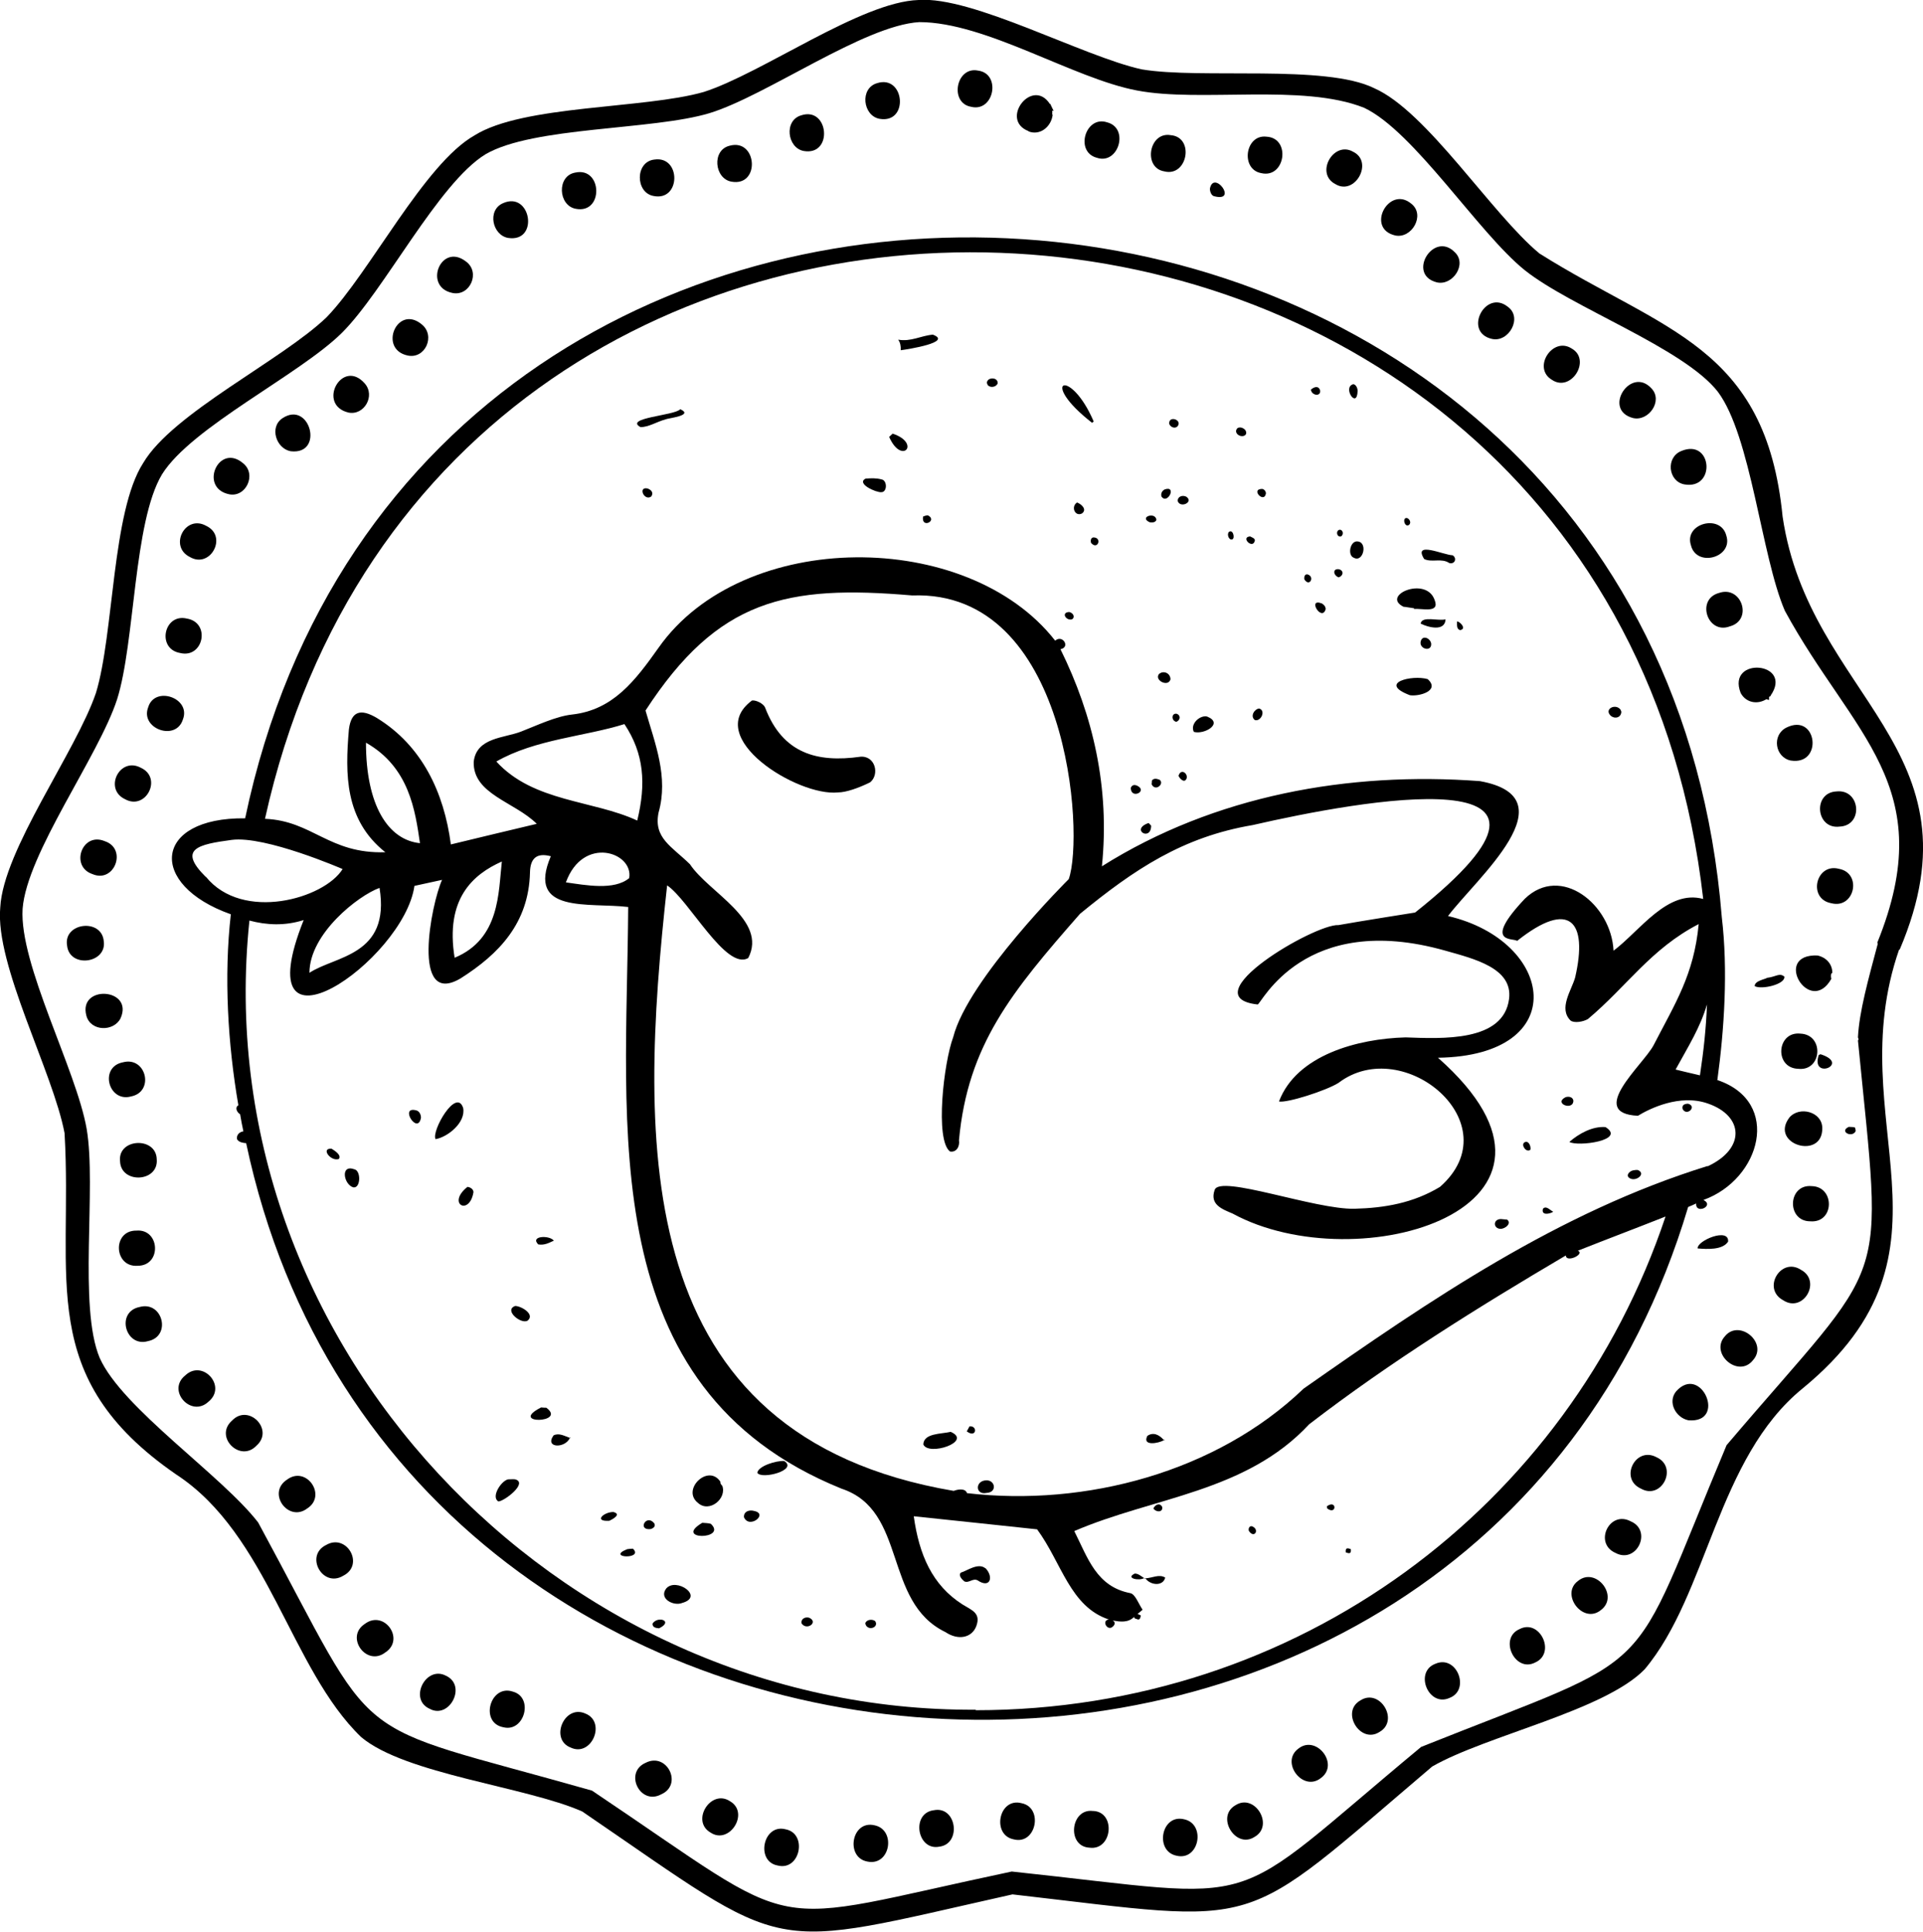 <?xml version="1.0" encoding="UTF-8"?><svg id="b" xmlns="http://www.w3.org/2000/svg" viewBox="0 0 76.56 76.89"><g id="c"><path d="M75.63,37.8c3.42-8.03-3.6-10.04-4.66-17.24-.67-6.81-4.75-7.37-9.68-10.47-1.9-1.57-4.48-5.66-6.58-6.58-1.94-.96-6.89-.35-9.26-.75C43.1,2.24,38.72-.16,36.57,0c-2.29.07-6.21,2.91-8.55,3.66-2.37.68-7.19.51-9.13,1.73-2,1.13-4.17,5.47-5.89,7.24-1.78,1.71-6.13,3.81-7.3,5.8-1.25,1.94-1.16,6.79-1.88,9.15C3.02,29.93.13,33.82.01,36.12c-.21,2.29,2.1,6.55,2.56,8.98.34,5.8-1.19,9.71,4.45,13.59,3.66,2.39,4.55,7.75,7.36,10.45,1.76,1.48,6.56,1.97,8.8,2.96,8.48,5.79,7.07,5.55,17.13,3.3,10.21,1.17,8.86,1.58,16.71-5.09,2.14-1.23,6.86-2.22,8.46-3.87,2.52-3,2.87-8.4,6.29-11.18,6.73-5.53,1.45-10.59,3.84-17.47M74.76,37.56c-.38,1.43-.74,2.71-.79,3.73.02.05.04.1,0,.12,1,10.22,1.34,8.38-5.23,16.11-4.04,9.62-2.42,8.12-12.16,12.01-8.03,6.66-5.87,6.07-16.3,4.96-10.22,2.16-8,2.62-16.71-3.22-10.06-2.86-8.29-1.45-13.29-10.67-1.45-1.88-5.41-4.54-6.31-6.55-.86-2.04-.12-6.77-.52-9.12-.41-2.35-2.69-6.55-2.55-8.76.17-2.21,3.02-6.06,3.76-8.33.72-2.27.65-7.06,1.79-8.96,1.17-1.88,5.47-3.96,7.16-5.63,1.69-1.68,3.84-5.96,5.72-7.11,1.9-1.11,6.66-.95,8.93-1.64,2.27-.7,6.14-3.49,8.34-3.62,2.65,0,6.12,2.24,8.66,2.72,2.54.49,6.59-.29,9.05.69,1.99.94,4.55,4.98,6.39,6.46,1.85,1.48,6.33,3.1,7.69,4.84,1.33,1.77,1.73,6.54,2.67,8.72,2.69,4.95,6.21,6.98,3.68,13.21"/><path d="M46.35,6.82c.93.24,1.22-1.36.26-1.44-.87-.15-1.11,1.3-.26,1.44"/><path d="M50.21,6.89c.96.23,1.2-1.4.21-1.45-.85-.1-1.04,1.3-.21,1.45"/><path d="M53.17,7.33c.78.47,1.53-.89.7-1.29-.78-.45-1.53.87-.7,1.29"/><path d="M55.54,9.37c.66.15,1.22-.81.65-1.26-.89-.75-1.83.98-.65,1.26"/><path d="M57.21,11.24c.63.14,1.21-.73.71-1.2-.85-.87-1.93.9-.71,1.2"/><path d="M59.4,13.49c.67.15,1.23-.85.63-1.28-.9-.72-1.79,1.02-.63,1.28"/><path d="M61.79,15.12c.76.51,1.58-.8.78-1.25-.76-.49-1.58.78-.78,1.25"/><path d="M65.02,16.64c.62.14,1.2-.69.73-1.18-.83-.91-1.97.86-.73,1.18"/><path d="M67.06,19.28c1.27.22,1.11-1.84-.12-1.33-.63.25-.53,1.21.12,1.33"/><path d="M67.32,21.7c.22.9,1.69.49,1.41-.38-.22-.88-1.69-.49-1.41.38"/><path d="M68.44,23.6c-.93.25-.46,1.67.43,1.33.93-.25.47-1.64-.43-1.33"/><path d="M69.3,27.58c.19.36.61.47.97.28h0s.04-.02.05-.03l.11.03v-.12s.08-.05.08-.05h-.02c.94-1.35-1.76-1.58-1.19-.11"/><path d="M71.29,30.27c1.31.21,1.06-1.92-.17-1.31-.59.3-.45,1.18.17,1.31"/><path d="M73.12,31.5c-.96.04-.83,1.52.12,1.4.96-.04.83-1.5-.12-1.4"/><path d="M72.91,35.95c.93.24,1.24-1.2.3-1.37-.92-.24-1.25,1.2-.3,1.37"/><path d="M72.37,38.03c-1.84-.08-.32,2.45.54.93-.02-.07-.02-.16,0-.21l.04-.03c0-.34-.23-.61-.59-.69"/><path d="M71.68,41.14c-.95-.1-1.05,1.37-.09,1.4.95.11,1.05-1.36.09-1.4"/><path d="M71.24,44.48c-.81,1.07,1.34,1.71,1.31.41-.01-.64-.91-.88-1.31-.41"/><path d="M72.13,47.21c-.96-.09-1.01,1.4-.06,1.4.97.08.99-1.38.06-1.4"/><path d="M71.7,50.54c-.8-.52-1.56.75-.71,1.21.8.53,1.55-.76.71-1.21"/><path d="M68.67,53.19c-.61.68.54,1.68,1.12.95.62-.69-.55-1.66-1.12-.95"/><path d="M66.73,55.38c-.35.43-.01,1.05.49,1.15,1.55.13.51-2.27-.49-1.15"/><path d="M65.95,58c-.84-.45-1.49.86-.62,1.25.83.47,1.49-.86.62-1.25"/><path d="M64.92,60.55c-.85-.45-1.48.88-.6,1.26.84.45,1.48-.89.6-1.26"/><path d="M62.83,62.92c-.73.53.2,1.75.91,1.16.73-.55-.2-1.73-.91-1.16"/><path d="M60.5,64.84c-.84.36-.19,1.75.62,1.33.84-.37.19-1.75-.62-1.33"/><path d="M57.15,66.22c-.86.32-.28,1.74.56,1.36.84-.32.29-1.73-.56-1.36"/><path d="M54.16,67.68c-.8.45,0,1.76.77,1.25.79-.46,0-1.75-.77-1.25"/><path d="M51.69,69.6c-.73.54.19,1.75.91,1.16.73-.55-.2-1.73-.91-1.16"/><path d="M49.19,71.85c-.8.45,0,1.76.76,1.26.79-.45.01-1.75-.76-1.26"/><path d="M47.14,72.41c-.91-.22-1.18,1.27-.3,1.45.91.22,1.18-1.27.3-1.45"/><path d="M43.53,72.08h-.02c-.89-.11-1.05,1.41-.14,1.46.91.13,1.07-1.4.17-1.46"/><path d="M40.67,71.77c-.91-.24-1.2,1.27-.31,1.44.9.23,1.19-1.27.31-1.44"/><path d="M37.18,72.05c-.92.11-.67,1.63.22,1.45.89-.11.69-1.63-.22-1.45"/><path d="M34.82,72.65c-.92-.22-1.17,1.27-.3,1.44.93.21,1.17-1.26.3-1.44"/><path d="M31.28,72.81c-.9-.24-1.21,1.28-.32,1.44.9.23,1.2-1.27.32-1.44"/><path d="M29.06,71.69c-.76-.5-1.57.79-.77,1.25.75.5,1.57-.79.77-1.25"/><path d="M23.3,68.2c-.84-.37-1.43,1.04-.57,1.36.83.38,1.42-1.03.57-1.36"/><path d="M20.42,67.33c-.91-.31-1.34,1.25-.37,1.42.83.2,1.21-1.19.37-1.42"/><path d="M17.76,66.7c-.8-.43-1.5.93-.66,1.31.79.44,1.5-.92.66-1.31"/><path d="M14.53,64.63c-.81.52.06,1.72.81,1.14.8-.52-.04-1.71-.81-1.14"/><path d="M12.99,61.49c-.87.42-.15,1.72.67,1.23.87-.43.15-1.7-.67-1.23"/><path d="M11.43,58.89c-.82.53.05,1.72.8,1.15.8-.51-.03-1.72-.8-1.15"/><path d="M9.24,56.54c-.73.64.32,1.69.97,1,.72-.63-.31-1.69-.97-1"/><path d="M7.38,54.74c-.76.6.23,1.7.92,1.05.75-.61-.23-1.7-.92-1.05"/><path d="M5.56,52.02c-.96.19-.57,1.62.33,1.36.95-.19.59-1.61-.33-1.36"/><path d="M5.48,50.38c.97,0,.89-1.48-.05-1.4-.97-.01-.9,1.47.05,1.4"/><path d="M4.78,46.22c.03.91,1.54.84,1.46-.08-.02-.91-1.56-.84-1.46.08"/><path d="M5.22,43.64c.94-.19.6-1.6-.32-1.36-.96.18-.59,1.61.32,1.36"/><path d="M4.8,40.53c.54-1.21-1.7-1.35-1.36-.1.17.63,1.09.64,1.36.1"/><path d="M4.13,37.45c-.09-.91-1.61-.73-1.46.18.09.92,1.6.72,1.46-.18"/><path d="M3.68,34.79c.88.38,1.4-1.01.49-1.31-.91-.38-1.39,1.01-.49,1.31"/><path d="M4.98,31.81c.83.46,1.5-.85.63-1.25-.85-.46-1.49.85-.63,1.25"/><path d="M7.28,28.64c.34-.86-1.12-1.36-1.38-.49-.33.85,1.1,1.37,1.38.49"/><path d="M7.17,25.99c.93.23,1.23-1.21.27-1.37-.92-.22-1.21,1.21-.27,1.37"/><path d="M7.56,22.17c.82.48,1.52-.83.65-1.24-.84-.47-1.5.82-.65,1.24"/><path d="M9.11,19.67c.68.15,1.12-.79.57-1.23-.97-.83-1.77.97-.57,1.23"/><path d="M11.57,17.96h0c1.36.16.77-2.05-.33-1.31-.52.35-.25,1.2.33,1.31"/><path d="M13.87,16.42c.62.13,1.09-.66.65-1.16-.9-1.02-1.92.85-.65,1.16"/><path d="M16.23,14.15c.7.15,1.12-.79.56-1.24-.98-.81-1.74.99-.56,1.24"/><path d="M18.01,11.66c.7.15,1.14-.83.53-1.26-.99-.75-1.7,1.02-.53,1.26"/><path d="M20.23,9.47c1.25.19.91-1.89-.21-1.38-.63.28-.42,1.27.21,1.38"/><path d="M22.92,8.31c1.12.22,1.07-1.68-.02-1.44-.74.13-.68,1.31.02,1.44"/><path d="M26.02,7.8c1.09.22,1.1-1.6.04-1.45-.78.08-.77,1.32-.04,1.45"/><path d="M29.12,7.23c1.16.21,1.03-1.73-.07-1.43-.72.17-.61,1.31.07,1.43"/><path d="M35.02,4.73c1.18.2,1-1.77-.1-1.42-.7.2-.57,1.3.1,1.42"/><path d="M32,6.01c1.18.2,1-1.78-.1-1.42-.7.2-.56,1.3.1,1.42"/><path d="M38.66,4.25c.92.23,1.21-1.32.28-1.44-.88-.18-1.15,1.29-.28,1.44M38.69,4.13h0,0s0,0,0,0Z"/><path d="M40.95,5.23c.46.18.91-.19.96-.67h-.02c0-.05.01-.1,0-.16l.06.02-.11-.23h0s-.02-.05-.02-.05h-.02c-.7-1.08-2.02.63-.85,1.08"/><path d="M43.67,6.28c.86.29,1.3-1.18.41-1.41-.87-.29-1.3,1.18-.41,1.41"/><path d="M25.71,70.16c-.88.38-.23,1.71.61,1.26.88-.38.24-1.69-.61-1.26"/><path d="M34.25,30.12c-1.71.24-3.09-.12-3.79-1.96-.06-.15-.35-.3-.52-.28-1.99,1.47,1.82,3.83,3.42,3.66.33,0,.83-.18,1.28-.4.39-.31.21-1.08-.4-1.02"/><path d="M68.37,43.01c.28-2.04.43-4.4.18-6.5C65.84,2.78,16.68-.42,9.76,32.57c-3.66-.04-3.9,2.64-.57,3.82-.28,2.47-.12,5.17.3,7.6-.15.09-.06.28.07.36.04.23.08.46.13.68-.16.02-.29.15-.25.32.08.12.24.14.36.15,6.18,29.14,48.89,31.13,57.41,2.54.11-.04.21-.09.32-.14-.04.45.75.1.29-.14,2.28-.82,3.13-3.9.56-4.77M8.19,34.9c-1.12-1.11-.31-1.29,1.03-1.47,1.34-.18,4.42,1.16,4.42,1.16-.73,1.18-3.98,2.11-5.44.31M15.11,35.34c.44,2.71-1.77,2.7-2.79,3.38,0-1.56,1.95-3.08,2.79-3.38M38.85,68.05c-16.73.1-30.67-14.66-28.92-31.41.68.18,1.4.22,2.16-.02-2.4,6.02,3.99,1.62,4.41-1.36.33-.07.65-.14,1.1-.24-.43.94-1.25,5.1.74,3.92,1.53-.97,2.71-2.2,2.76-4.21.01-.57.27-.8.83-.65-.99,2.31,1.52,1.83,3.08,2.02-.05,8.75-1.39,19.15,8.49,23.15,2.64.87,1.64,4.5,4.14,5.71.52.35,1.06.22,1.23-.24.19-.52-.18-.63-.55-.86-1.21-.77-1.73-1.99-1.94-3.51,1.84.19,3.48.37,4.91.52.98,1.33,1.31,3.08,2.86,3.59-.28.02-.11.41.1.32.11-.06.2-.2.05-.28.3.05.61.1.86-.15-.03.08.09.08.15.11.09,0,.09-.09.11-.16-.04-.02-.09-.05-.13-.06.07-.06.14-.12.2-.17-.16-.23-.29-.62-.49-.66-1.35-.26-1.69-1.4-2.23-2.47,3.16-1.36,6.83-1.54,9.35-4.25,3.21-2.47,6.74-4.67,10.22-6.72.01.31.78-.06.48-.19,1.16-.46,2.33-.9,3.49-1.36-3.86,11.54-14.63,19.65-27.47,19.65M14.57,29.56c1.73.98,1.96,2.71,2.15,4-1.27-.13-2.15-1.51-2.15-4M19.98,34.29c-.14,1.23-.07,3.08-1.88,3.83-.38-2.33.71-3.31,1.88-3.83M19.76,30.31c1.55-.89,3.55-1,5.1-1.49.78,1.17.87,2.37.51,3.84-1.76-.82-4.13-.73-5.61-2.35M25.05,34.95c-.6.5-1.73.28-2.52.17.68-1.88,2.7-1.2,2.52-.17M67.98,46.41c-5.93,1.84-11.01,5.31-16.08,8.86-3.46,3.32-8.68,4.71-13.4,4.16-.07-.21-.38-.15-.53-.09-12.88-2.19-12.55-13.75-11.41-24.1.86.57,2.35,3.41,3.23,2.89.78-1.51-1.58-2.61-2.32-3.73-.72-.71-1.46-1.04-1.25-2.06.4-1.42-.14-2.74-.52-4.06,2.88-4.43,5.61-5.01,10.62-4.58,6.23-.23,6.86,9.51,6.23,11.29,0,0-4.01,3.98-4.6,6.29-.38,1.02-.73,4.09-.13,4.55.25.05.4-.19.36-.45.35-3.79,2.1-5.91,4.82-9.01,2.16-1.77,4.09-3.06,6.87-3.53,4.18-.96,14.47-2.87,6.47,3.48,0,0-2.28.36-3.05.5-.94-.06-5.91,2.86-3.22,3.16.14,0,1.84-3.74,7.48-2.14,1.13.32,2.69.69,2.53,1.92-.22,1.72-2.68,1.58-4.12,1.53-1.9.05-4.34.7-5.04,2.55.31.07,1.88-.43,2.37-.74,2.59-1.97,6.89,1.63,4.04,4.14-1.06.64-2.2.84-3.4.87-1.57.04-5.36-1.37-5.57-.75-.21.59.31.77.71.94,4.99,2.72,14.94-.23,8.18-6.2,5.37-.08,4.65-4.65.4-5.64,1.12-1.49,4.92-4.71,1.27-5.37-5.22-.39-10.57.57-15.05,3.39.32-3.12-.35-6.01-1.65-8.64.41-.08.08-.6-.21-.34-3.48-4.46-12.44-4.48-15.79.28-.93,1.31-1.81,2.48-3.45,2.66-.64.07-1.41.44-2.03.68-.67.26-1.77.23-1.88,1.2-.04,1.29,1.64,1.6,2.51,2.47-1.26.3-2.31.55-3.42.82-.27-2.07-1.15-3.93-2.94-5.03-.65-.39-1.03-.28-1.12.46-.15,1.77-.17,3.59,1.45,4.88-2.25.07-2.89-1.25-4.79-1.33,7.05-31.86,53.56-29.2,57.26,3.19-1.42-.39-2.51,1.26-3.57,2.06-.09-1.85-2.1-3.45-3.53-2.07-1.72,1.82-.44,1.55-.31,1.68,2.1-1.67,2.83-.78,2.31,1.46-.15.52-.67,1.23-.18,1.71.15.11.5.05.69-.06,1.56-1.31,2.51-2.8,4.41-3.78-.19,2.02-.94,3.16-1.8,4.83-.42.78-2.67,2.7-.62,2.8.46-.28,1.66-.88,2.78-.49,1.43.49,1.52,1.79,0,2.5M67.96,39.98c-.04.98-.13,1.82-.28,2.82-.3-.07-.61-.14-.97-.23.52-.95.97-1.65,1.25-2.59"/><path d="M56.56,24.82c.27.14.97.34.99-.17-.28.08-.94-.15-.99.17"/><path d="M58.01,24.73c0,.13-.03.31.12.35.26-.04.03-.32-.12-.35"/><path d="M61.43,48.11c-.08.28.27.21.41.12-.13-.06-.28-.26-.41-.12"/><path d="M45.68,57.15c-.22.42.45.3.66.17-.21-.24-.44-.32-.66-.17"/><path d="M46.34,57.32s0,.01.01.01h.03s-.02-.01-.02-.02c0,0-.01,0-.02,0"/><path d="M21.43,49.53c.25.04.42-.06.62-.15-.18-.23-.96-.19-.62.15"/><path d="M45.18,62.63c-.4.19.19.3.37.18-.11-.07-.23-.18-.37-.18"/><path d="M45.6,62.82c.21.29.71.32.79-.03-.24-.15-.52.02-.79.03"/><path d="M45.55,62.81s.02.01.02.02c0,0,.02,0,.03,0,0,0-.01-.01-.02-.02-.01,0-.02,0-.03,0"/><path d="M22.69,57.23s0,0,.01,0c0,0,.01,0,.02,0,0,0-.01-.01-.02-.02,0,0,0,.01-.01.01"/><path d="M22.04,57.13c-.37.51.46.53.65.1-.21-.07-.43-.21-.65-.1"/><path d="M37.14,13.32c-.48.04-.87.29-1.38.2.08.11.11.26.1.42.3-.04,2.08-.32,1.28-.62"/><path d="M55.9,24.15c.13.02.27.04.4.06,0,0,0,.02,0,.03.29-.04,1.03.19.82-.35-.33-.99-2.19-.18-1.22.27"/><path d="M18.44,44.1c-.27-.83-1.27.91-1.1,1.24.48-.08,1.21-.66,1.1-1.24"/><path d="M56.84,27.03c-.62-.18-2,.15-.71.64.37.06,1.22-.18.71-.64"/><path d="M63.92,44.86c-.52-.04-1.06.26-1.44.59.33.2,2.28-.06,1.44-.59"/><path d="M37.85,56.99c-.39.09-1.07.05-1.09.5.2.48,1.98-.11,1.09-.5"/><path d="M26.52,63.23c-.3.4.3.71.64.57.9-.25-.25-1.04-.64-.57"/><path d="M43.54,16.77c-.94-2.19-2.23-1.63-.06.06.03-.03.07-.05.06-.06"/><path d="M27.09,16.29s0,0-.01,0c-.22.25-2.25.34-1.58.71.33,0,.64-.21,1-.31.11-.05,1.13-.15.59-.4"/><path d="M57.83,22.1c-.33,0-1.59-.59-1.13.15.31.15.69-.05,1,.16.24.06.31-.21.13-.31"/><path d="M20.51,58.88c-.08-.01-.17,0-.28,0-.28.06-.69.7-.39.88.23,0,1.2-.74.67-.88"/><path d="M68.8,49.42c.05-.58-1.25-.04-1.21.27.36.03.99.07,1.21-.27"/><path d="M31.22,58.15c-.32-.02-1.03.2-1.07.47.17.28,1.64-.11,1.07-.47"/><path d="M71.05,38.88c-.2-.18-.34,0-.7.04-.04.05-.5.11-.49.33.27.15,1.21-.07,1.18-.37"/><path d="M35.09,19.08c-.18-.05-.4-.05-.63-.03-.38.2.42.56.63.54.24,0,.24-.48,0-.51"/><path d="M48.06,28.52c-.28-.07-.69.29-.53.61.42.12,1.2-.34.53-.61"/><path d="M28.3,60.65c-.11-.03-.22-.03-.34-.04-1.18.7,1.02.68.34.04"/><path d="M35.54,17.26s-.07.06-.14.13c.5,1.14,1.28.25.14-.13"/><path d="M18.61,47.24c-.84.67.08,1.18.24.21,0-.12-.13-.2-.24-.21"/><path d="M21.75,56.03c-.05,0-.11,0-.21-.01-1.33.68,1.05.63.21.01"/><path d="M54,21.55c-.26.03-.35.56-.1.65.39.21.58-.68.1-.65"/><path d="M14.11,46.54c-.58-.21-.42.62-.04.72.29.04.31-.66.04-.72"/><path d="M39.28,58.92c-.47,0-.46.6,0,.5.42-.02.35-.5,0-.5"/><path d="M20.51,51.98c-.47.17.25.75.5.58.3-.25-.26-.58-.5-.58"/><path d="M48.34,7.81c.97.25-.02-1.07-.17-.3,0,.14.07.28.17.3"/><path d="M24.42,60.18c-.39,0-.8.39-.16.35.13-.06.5-.26.16-.35"/><path d="M73.83,44.87c-.08-.02-.16-.01-.22-.02-.41.18.13.46.27.17,0-.04-.01-.08-.02-.12-.01-.02-.02-.03-.03-.04"/><path d="M50.13,28.2c-.19.02-.37.31-.17.46.24.07.45-.38.17-.46"/><path d="M65.21,46.57c-.05-.01-.11,0-.18.01-.18.03-.35.25-.09.34.24.08.59-.21.27-.35"/><path d="M39.29,15.24s.02.05.03.08c.11.14.35.08.4-.06.02-.26-.42-.26-.43-.02"/><path d="M25.98,64.62c-.01.14.11.18.26.19.59-.29-.05-.51-.26-.19"/><path d="M59.98,48.54c-.08-.01-.17-.01-.22-.02-.32,0-.32.37-.03.39.2.01.49-.24.25-.38"/><path d="M64.55,28.33s-.02-.05-.03-.08c-.19-.27-.69-.03-.38.25.18.13.4.05.41-.17"/><path d="M16.59,44.2c-.72-.21.04,1,.17.29,0-.13-.06-.25-.17-.29"/><path d="M25.2,61.64c-.08,0-.16.01-.23.02-.87.35.68.42.23-.02"/><path d="M52.63,24.02c-.61-.24,0,.76.15.22-.01-.11-.07-.17-.15-.22"/><path d="M13.2,45.72c-.44-.03-.04.52.29.41.12-.15-.16-.33-.29-.41"/><path d="M46.37,19.48c-.11.06-.16.16-.13.28.24.35.63-.45.13-.28"/><path d="M25.77,19.44c-.38-.07-.12.52.16.32.1-.15,0-.27-.16-.32"/><path d="M56.98,25.63c-.02-.23-.36-.38-.42-.09-.06.29.43.42.42.09"/><path d="M46.14,26.83c-.19.25.37.53.46.21,0-.25-.28-.37-.46-.21"/><path d="M42.88,20c-.25.16-.09.57.19.44.22-.15,0-.37-.19-.44"/><path d="M45.72,32.76c-.73.26.11.75.11.1-.04-.03-.09-.11-.11-.1"/><path d="M52.83,59.95s0,.06.01.09c.38.28.39-.37-.01-.09"/><path d="M50.25,19.46c-.48,0,.08.6.15.18,0-.09-.07-.17-.15-.18"/><path d="M45.27,31.27c-.12-.05-.21-.02-.25.09,0,.47.7.13.25-.09"/><path d="M26.04,60.62c-.32-.37-.67.3-.14.24.12-.03.22-.12.14-.24"/><path d="M46.88,16.97c.21-.26-.36-.45-.33-.1.05.14.23.2.33.1"/><path d="M32.22,64.39c-.17-.05-.34.05-.31.22.2.31.69-.04.31-.22"/><path d="M46.27,59.98c-.09-.18-.28-.1-.35.06.12.17.39.15.35-.06"/><path d="M34.45,64.62s.02.05.03.08c.15.22.52.04.36-.18-.14-.1-.37-.04-.39.1"/><path d="M49.96,21.51c0-.09-.12-.12-.19-.16-.4.03.12.54.19.16"/><path d="M48.97,21.15c-.13.03-.09.28.03.32.19.05.12-.36-.03-.32"/><path d="M67.21,43.93c-.14,0-.26.05-.22.21.16.31.59-.1.22-.21"/><path d="M45.78,20.79c.1.01.22.01.26-.1-.04-.34-.72-.1-.26.1"/><path d="M53.32,22.66c-.26-.05-.26.22-.03.32.17-.04.24-.25.03-.32"/><path d="M49.24,17.07s-.02.05-.03.07c-.01.21.32.3.4.13.05-.2-.26-.34-.37-.2"/><path d="M60.69,45.47c-.15.1.08.43.24.29.03-.13-.07-.39-.24-.29"/><path d="M46.14,31.03c-.11-.05-.22-.05-.28.04h0s0,.1-.01.15c.02.02.03.05.04.06,0,0,0,0,0,0,.18.2.49-.13.25-.26"/><path d="M54.05,15.56c0-.11-.06-.25-.17-.27-.45.12.15,1.02.17.27"/><path d="M52.56,15.55c-.06-.22-.25-.15-.37-.04.03.23.39.29.37.04"/><path d="M42.57,24.36c-.34.01-.13.36.11.29.14-.09.04-.26-.11-.29"/><path d="M47.23,19.77c-.16-.08-.36,0-.34.18.11.29.65.03.34-.18"/><path d="M43.54,21.39c-.09,0-.14.1-.1.22.26.3.45-.21.1-.22"/><path d="M52.05,22.86c-.08-.01-.14.06-.12.2.21.33.43-.12.12-.2"/><path d="M36.94,20.51c-.07,0-.13.03-.19.05-.08.5.6.16.19-.05"/><path d="M46.85,28.41c-.21-.04-.23.27-.02.32.15-.05.2-.25.02-.32"/><path d="M46.92,30.88c.05.11.23.31.32.11.07-.21-.23-.42-.32-.11"/><path d="M38.6,56.77s-.06.11-.11.2c.38.29.45-.23.11-.2"/><path d="M53.58,61.79c.15.05.22.05.2-.13-.15-.06-.22-.05-.2.13"/><path d="M56.1,20.89c.09-.08.03-.23-.08-.27-.21-.04-.1.4.08.27"/><path d="M53.31,21.09c-.14.06-.08.3.08.26.13-.08.07-.3-.08-.26"/><path d="M49.85,60.75c-.1-.03-.16.08-.13.18.21.33.45-.05.13-.18"/><path d="M62.64,43.8c-.03-.14-.18-.17-.31-.13-.5.25.32.56.31.13"/><path d="M39.23,62.42c-.29-.24-.76.12-.97.17-.12.1.03.27.13.35.18.09.34-.14.53-.04.5.34.65-.13.32-.48"/><path d="M30.03,60.14c-.2-.06-.43.02-.41.25.21.48.98-.13.41-.25"/><path d="M28.69,58.99c-.48-.76-1.58.3-.9.83.45.41,1.17-.18.96-.7-.01.04-.1-.14-.07-.12"/><path d="M22.06,49.38s0,0,0,0c0,0,.01,0,.02.01,0,0,0-.01-.01-.01"/><path d="M72.48,41.96s-.05.02-.07.03c-.34,1.02,1.29.36.07-.03"/></g></svg>